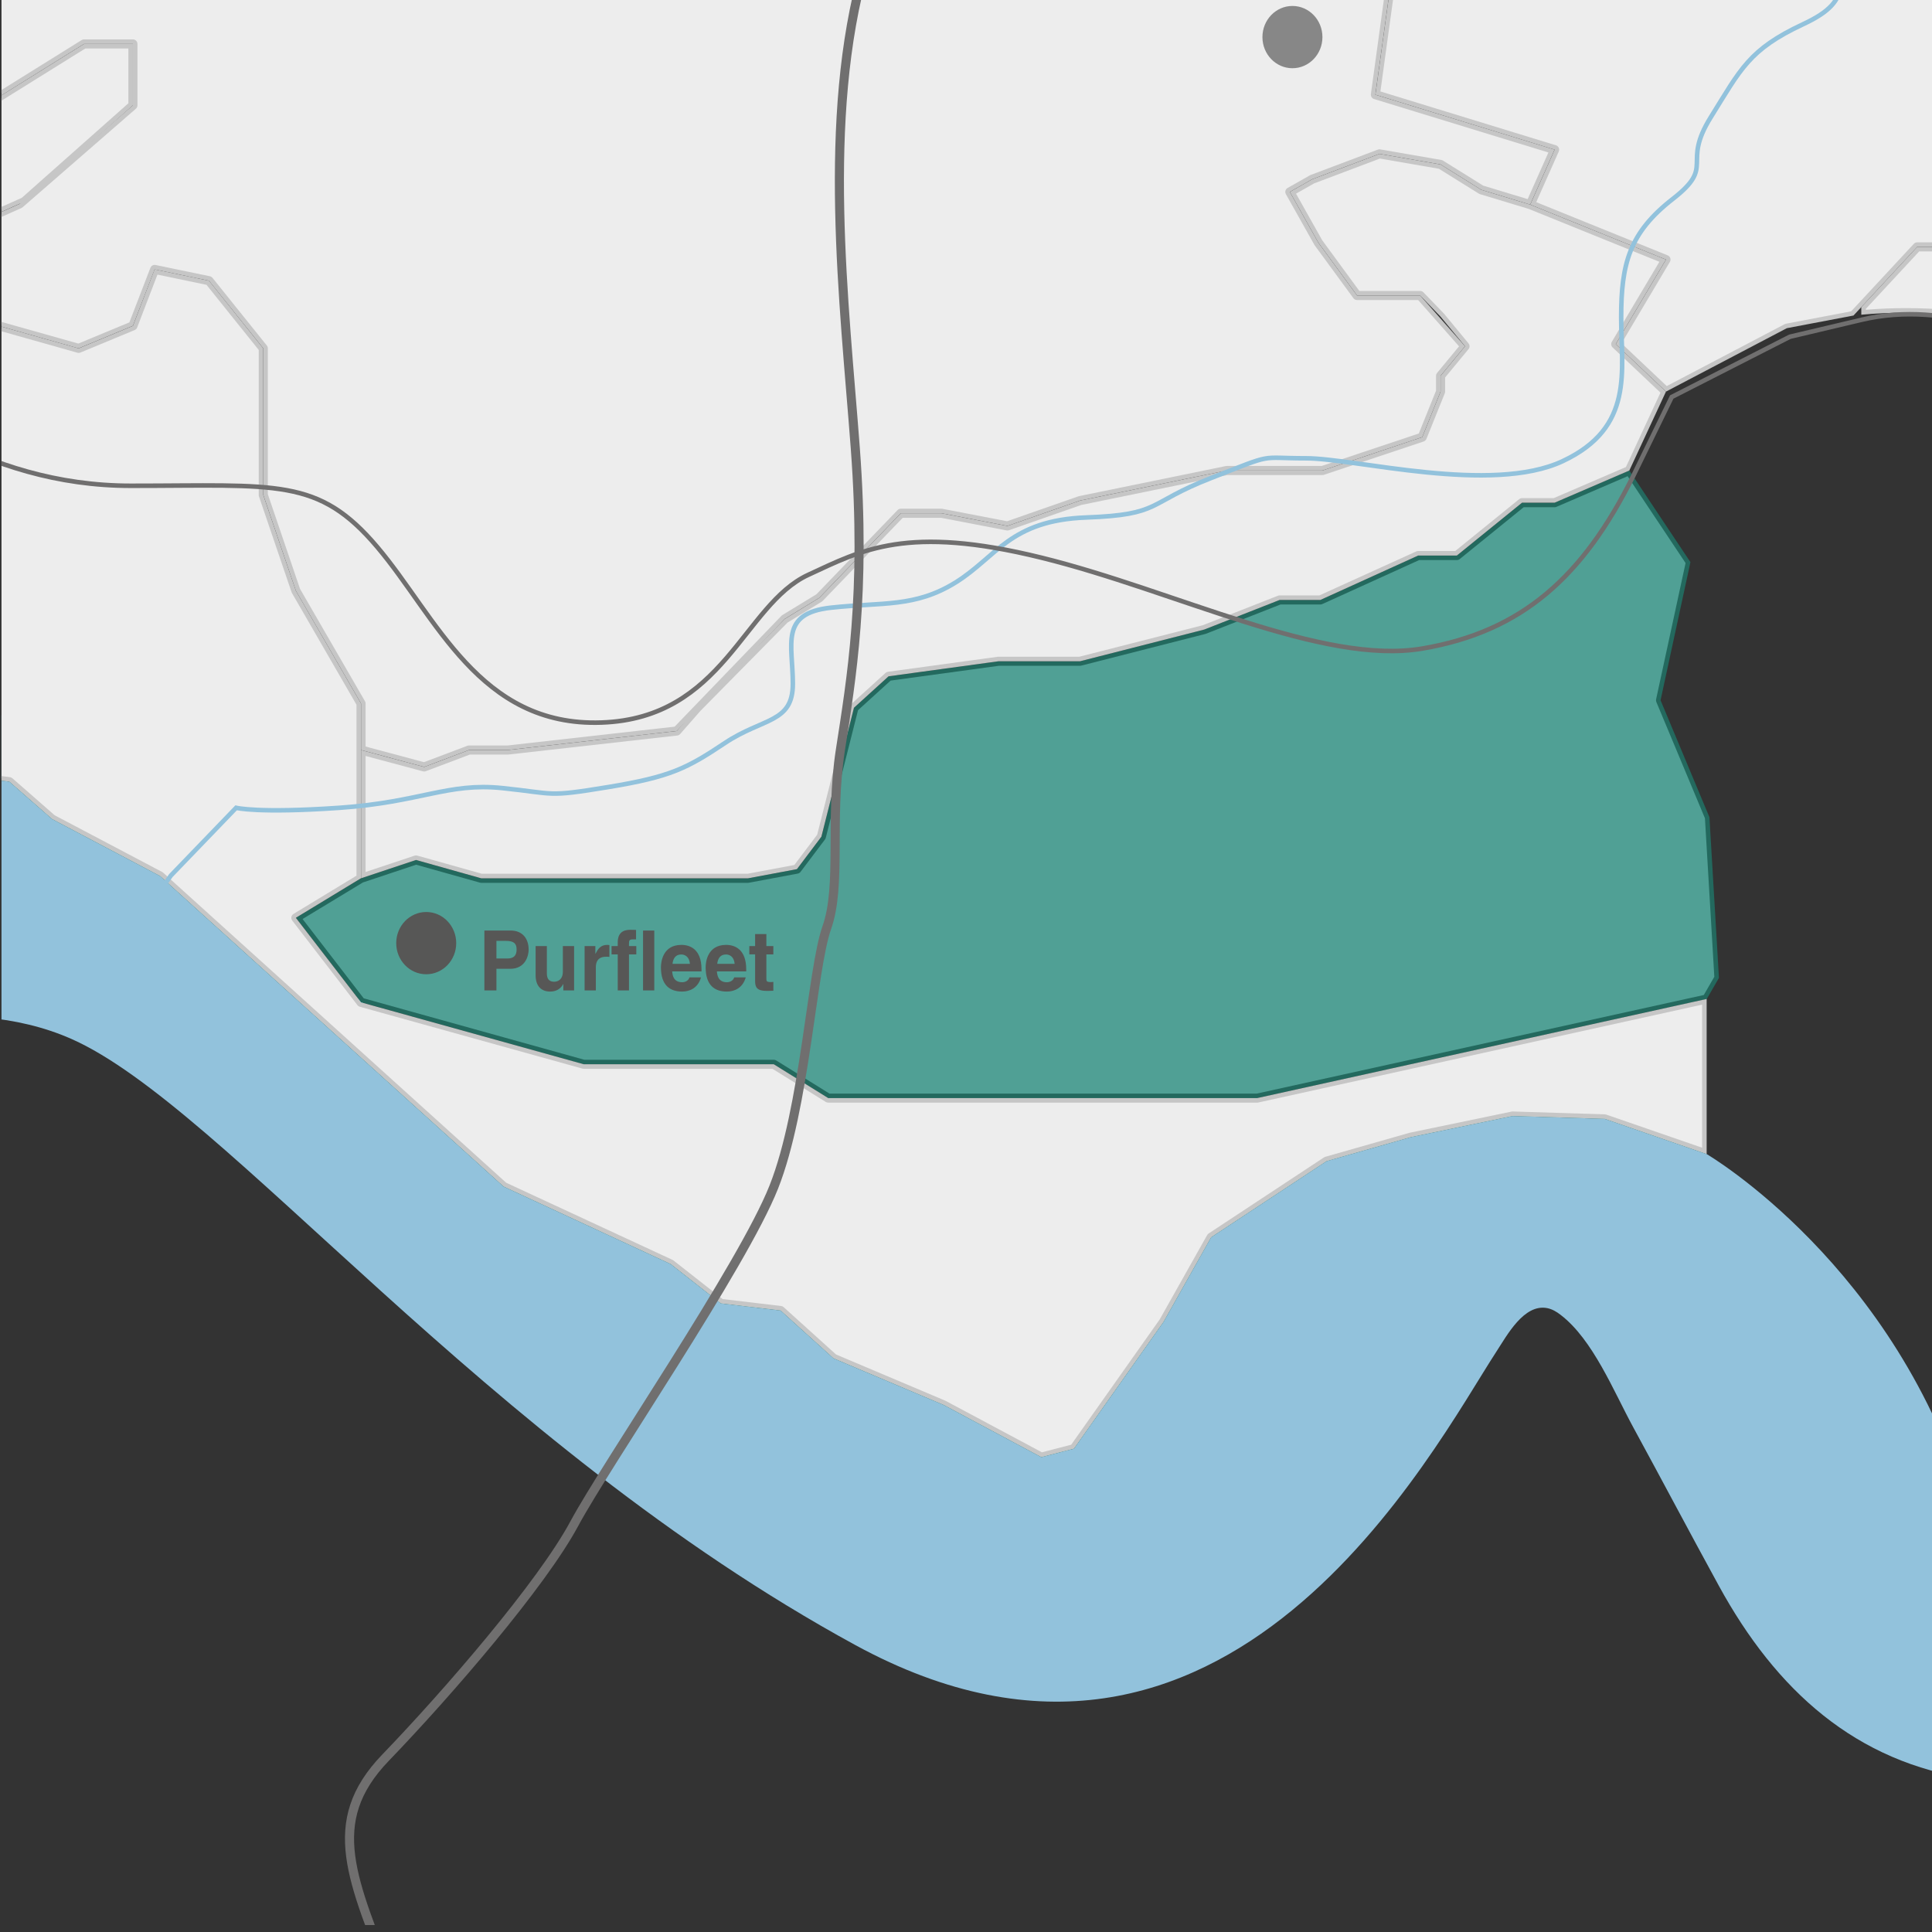<?xml version="1.0" encoding="utf-8"?>
<!-- Generator: Adobe Illustrator 21.1.0, SVG Export Plug-In . SVG Version: 6.00 Build 0)  -->
<svg version="1.1" xmlns="http://www.w3.org/2000/svg" xmlns:xlink="http://www.w3.org/1999/xlink" x="0px" y="0px"
	 viewBox="0 0 425.197 425.197" enable-background="new 0 0 425.197 425.197" xml:space="preserve">
<rect x="0" y="0" width="425.197" height="425.197" fill="#333333" stroke="none"/>
<g id="Map_Image" display="none">
</g>
<g id="Outline" display="none">
</g>
<g id="River_Thames">
</g>
<g id="Section_6">
</g>
<g id="Section_11">
</g>
<g id="Section_4">
</g>
<g id="Section_9">
</g>
<g id="Section_7">
</g>
<g id="Section_8_1_">
</g>
<g id="Section_10">
</g>
<g id="Old_Map" display="none">
</g>
<g id="Colour_Key">
</g>
<g id="Section_5">
</g>
<g id="Section_3">
</g>
<g id="Section_2">
</g>
<g id="Section_1">
</g>
<g id="Section_8">
</g>
<g id="Outline_1_" display="none">
</g>
<g id="Rivers">
</g>
<g id="Roads">
</g>
<g id="Text">
	<g>
		<defs>
			<polygon id="SVGID_17_" points="425.197,-37.045 0,-37.045 0,-461.041 425.197,-461.041 425.197,-303.756 			"/>
		</defs>
		<clipPath id="SVGID_2_">
			<use xlink:href="#SVGID_17_"  overflow="visible"/>
		</clipPath>
		<g clip-path="url(#SVGID_2_)">
			<path fill="none" stroke="#706F6F" stroke-width="2" stroke-linecap="round" stroke-miterlimit="10" d="M195.168,43.325
				c4.53-4.54,13.492-13.667,15.097-16.394c2.166-3.678,4.725-5.313,6.891-13.692s5.119-18.596,2.953-29.222
				c-2.166-10.626,1.772-31.879-3.938-46.796s-10.041-23.296-0.984-32.696s22.642-25.135,27.367-33.922s24.414-37.396,28.942-48.84
				c4.528-11.444,5.513-31.47,7.679-37.601c2.166-6.131,0.394-15.531,1.969-25.748c1.575-10.218,3.741-22.683,2.166-43.731
				s-4.922-47.818,1.378-69.888c6.3-22.07,14.57-39.644,18.31-63.349c3.741-23.705,5.71-38.009,12.601-57.014
				c6.891-19.005,10.632-57.014,9.647-63.553s-4.135-17.983-8.072-27.383s-9.254-24.318-12.404-27.792
				c-3.15-3.474-3.938-5.722-8.86-10.422c-4.922-4.7-11.419-7.357-15.554-18.596c-4.135-11.239-6.3-24.113-6.103-33.922
				c0.197-9.809-1.575-20.026-4.528-24.727s-18.901-29.018-19.295-29.631c-0.394-0.613-16.538-24.113-16.538-24.113
				s-19.295-12.465-24.414-15.939c-5.119-3.474-14.767-9.809-19.492-14.509s-25.005-20.844-36.424-33.922
				s-47.45-56.401-58.475-62.94c-11.026-6.539-37.212-17.779-45.875-23.296c-8.663-5.518-21.854-25.748-35.637-32.492
				c-13.782-6.744-30.714-14.1-35.046-17.37s-15.357-13.078-21.067-16.552c-5.71-3.474-22.642-11.035-31.305-13.896
				s-18.31-4.7-26.383-9.4c-2.243-1.306-5.109-3.29-8.234-5.545c-8.125-5.861-18.007-13.551-23.267-15.912
				c-7.285-3.27-6.103-5.926-12.798-6.539c-6.694-0.613-16.538,0.613-26.973,2.657s-17.72-1.635-43.906,8.583
				c-6.396,2.496-11.089,4.516-14.744,6.302"/>
		</g>
	</g>
	<g>
		<defs>
			<polygon id="SVGID_19_" points="425.197,423.669 0.328,423.669 0.328,0 425.197,0 425.197,157.164 			"/>
		</defs>
		<clipPath id="SVGID_4_">
			<use xlink:href="#SVGID_19_"  overflow="visible"/>
		</clipPath>
		<g clip-path="url(#SVGID_4_)">
			<path fill="#92C2DC" d="M-591.117,155.105c5.544,0.106,11.471,0.621,17.897,1.699c41.241,6.923,56.195-0.744,87.251-20.583
				c13.018-8.3,20.8-22.779,28.366-36.03c6.563-11.576,15.277-30.298,30.662-29.516c12.444,0.633,22.772,8.635,35.861,8.449
				c12.3-0.186,24.637-4.094,34.75-11.352c9.898-7.109,14.201-21.03,24.673-26.576c12.229-6.514,21.947-1.452,31.271,6.737
				c10.364,9.119,21.553,17.419,33.853,23.486c14.165,6.998,29.657,10.794,45.365,9.789c9.898-0.633,19.222-1.824,28.725,2.084
				c20.118,8.226,27.434,32.01,30.518,52.296c7.674,51.03,44.002,99.566,98.368,93.983c25.031-2.568,55.047-11.613,79.254-0.931
				c33.674,14.888,90.658,88.735,172.53,133.4c81.908,44.665,127.308-43.437,141.079-64.541c2.403-3.685,6.096-10.608,11.225-9.603
				c1.076,0.223,2.044,0.781,2.941,1.489c7.101,5.434,11.655,16.787,15.923,24.64c6.348,11.65,12.516,23.338,18.899,34.988
				c12.587,23.003,30.124,38.896,55.872,42.544c35.646,5.062,71.508,7.444,107.118,13.511c34.14,5.806,67.312,13.362,102.169,13.102
				c56.123-0.447,117.733-15.782,162.273-53.04c31.128-26.055,71.042-155.696,101.524-196.341
				c6.814-9.082,15.42-16.563,24.386-23.226c29.514-21.774,64.515-35.956,98.834-47.122c2.099-0.684,4.196-1.341,6.29-1.969
				l-0.039-54.11c-6.979-0.575-12.508-1.174-16.293-1.688c-32.06-4.318-118.558-19.839-174.143,40.72
				c-55.585,60.559-26.286,177.023-59.745,227.867c-33.495,50.844-91.447,49.057-132.114,49.057
				c-40.631,0-130.285,17.978-149.399,19.839c-19.15,1.861-56.195,7.444-71.795-46.08c-15.6-53.524-57.629-78.09-57.629-78.09
				l-22.413-7.742l-20.298-0.633l-22.413,4.653l-18.54,5.285l-25.39,16.749l-10.471,18.611l-19.724,27.916l-7.172,1.861
				l-21.517-11.501l-24.207-10.236l-11.655-10.533l-13.161-1.563l-11.045-8.672l-36.758-17.047l-75.596-68.338l-23.776-12.544
				l-9.396-8.226l-25.354-3.275l-10.687,3.35l-16.138,1.228l-10.149,6.514l-36.973,4.913l-5.666-4.131l-13.699-20.546l-0.897-17.196
				l-2.69-6.141l0.323-13.325l-21.84-45.596l-4.77-3.424l0.897-4.653c0,0-20.62-5.062-42.424-23.263l-20.046-2.494l0.036-0.595
				c-15.851-0.707-28.94,1.303-51.425-14.181c-31.092-21.402-40.631-28.846-71.293-26.353c-16.281,1.303-23.346,15.782-35.18,25.05
				c-23.597,18.387-50.421-4.355-75.739,4.616c-16.102,5.732-27.972,20.323-33.566,36.7c-7.172,21.104-32.849,73.214-73.946,65.732
				c-16.028-2.903-29.312-4.663-41.962-5.365"/>
			<path fill="#43BBC4" d="M375.603,253.989l-22.413-7.742l-20.298-0.633l-22.413,4.653l-18.54,5.285l-25.39,16.749l-10.471,18.611
				l-19.724,27.916l-7.172,1.861l-21.517-11.501l-24.207-10.236l-11.655-10.533l-13.161-1.563l-11.045-8.672l-36.758-17.047
				l-75.596-68.338l-23.776-12.544l-9.396-8.226l-25.354-3.275l-10.687,3.35l-16.138,1.228l-10.149,6.514l-36.973,4.913
				l-5.666-4.131l-13.699-20.546l-0.897-17.196l-2.69-6.141l0.323-13.325l-21.84-45.596l-4.77-3.424l0.897-4.653
				c0,0-20.62-5.062-42.424-23.263l98.691,39.715l168.19,133.661l1.112,0.893l29.837,23.71l122.682,61.117l41.492-55.199
				l92.63-15.521L375.603,253.989z"/>
			<g>
				<path fill="#EDEDED" d="M485.469,80.506c-9.913,0-19.561-1.799-28.673-5.347c-11.699-4.545-24.236-6.849-37.264-6.849
					c-3.123,0-6.281,0.136-9.396,0.404v-0.934l12.019-12.946h8.747c0.16,0,0.312-0.077,0.405-0.207l10.759-14.889l15.039-14.682
					h11.396l24.762,5.571c0.036,0.008,0.072,0.012,0.109,0.012c0.055,0,0.108-0.009,0.161-0.026l16.425-5.583
					c0.106-0.037,0.198-0.108,0.26-0.203l10.704-16.665l13.365-9.249c0.088-0.061,0.153-0.146,0.188-0.247l7.952-22.927h12.196
					c0.08,0,0.159-0.02,0.23-0.057l8.965-4.653c0.243-0.126,0.339-0.424,0.216-0.668l-10.704-21.295v-22.754l5.789-3.536
					l16.628,9.083l6.207,14.728c0.062,0.146,0.19,0.255,0.345,0.292c0.039,0.009,0.077,0.014,0.116,0.014
					c0.117,0,0.232-0.041,0.323-0.119l23.992-20.36c0.042-0.035,0.078-0.078,0.106-0.125l5.448-9.172h16.637l19.621,9.367
					c0.069,0.033,0.143,0.049,0.216,0.049c0.139,0,0.274-0.058,0.371-0.165l14.345-15.93l10.695-8.315
					c0.046-0.036,0.086-0.081,0.117-0.131l8.068-13.027c0.076-0.122,0.096-0.271,0.054-0.408l-4.439-14.745l7.112-23.988
					l27.592-45.267l15.819,1.824c0.02,0.002,0.038,0.003,0.058,0.003c0.032,0,0.064-0.003,0.096-0.009l28.689-5.583
					c0.113-0.022,0.216-0.083,0.29-0.173l5.28-6.395l41.559-11.931l5.209,12.614c0.079,0.191,0.264,0.31,0.462,0.31
					c0.048,0,0.097-0.007,0.145-0.021l21.517-6.514l15.38-6.216c-19.284,13.008-58.796,68.611-82.77,102.35
					c-4.801,6.756-8.947,12.59-12.053,16.84c-12.223,16.696-25.08,39.075-35.411,57.057c-5.509,9.589-10.267,17.871-13.626,22.989
					C693.996-4.076,685.42-0.543,685.334-0.509C634.556,13.473,551.828,48.334,537.854,61.64
					C528.69,70.343,509.471,80.506,485.469,80.506z"/>
				<g>
					<path fill="#C6C6C6" d="M804.174-217.101l5.038,12.201c0.158,0.382,0.529,0.618,0.924,0.618c0.096,0,0.194-0.014,0.29-0.043
						l21.517-6.514c0.029-0.009,0.057-0.019,0.085-0.03l11.741-4.747c-20.244,16.374-57.003,68.104-79.767,100.14
						c-4.8,6.756-8.946,12.59-12.05,16.836c-12.238,16.719-25.103,39.11-35.44,57.103c-5.505,9.583-10.26,17.858-13.612,22.965
						c-8.885,13.556-17.063,17.299-17.708,17.579c-23.596,6.503-56.09,18.108-86.939,31.049
						c-31.288,13.125-53.996,24.797-60.742,31.221c-9.098,8.64-28.186,18.729-52.042,18.729c-9.851,0-19.437-1.788-28.493-5.313
						c-11.757-4.567-24.356-6.883-37.447-6.883c-2.954,0-5.941,0.121-8.893,0.36v-0.192l11.737-12.644h8.529
						c0.321,0,0.622-0.154,0.811-0.414l10.708-14.819l14.888-14.544h11.137l24.708,5.559c0.072,0.016,0.146,0.024,0.22,0.024
						c0.109,0,0.218-0.018,0.322-0.053l16.425-5.583c0.214-0.073,0.397-0.216,0.519-0.406l10.651-16.581l13.284-9.192
						c0.175-0.121,0.306-0.294,0.376-0.495l7.836-22.591h11.84c0.16,0,0.318-0.039,0.461-0.112l8.965-4.652
						c0.486-0.252,0.679-0.848,0.433-1.337l-10.652-21.19v-22.353l5.304-3.24l16.22,8.861l6.14,14.566
						c0.124,0.293,0.38,0.511,0.69,0.584c0.077,0.019,0.155,0.027,0.232,0.027c0.235,0,0.464-0.083,0.647-0.237l23.991-20.36
						c0.084-0.072,0.156-0.157,0.213-0.252l5.304-8.928h16.239l19.519,9.319c0.138,0.066,0.285,0.098,0.431,0.098
						c0.277,0,0.549-0.115,0.743-0.331l14.285-15.865l10.689-8.32c0.094-0.073,0.173-0.162,0.236-0.263l8.069-13.027
						c0.151-0.244,0.19-0.54,0.107-0.814l-4.397-14.603l7.05-23.782l27.392-44.938l15.502,1.788
						c0.038,0.004,0.076,0.006,0.115,0.006c0.064,0,0.128-0.006,0.191-0.019l28.689-5.583c0.227-0.044,0.432-0.166,0.58-0.345
						l5.182-6.275L804.174-217.101 M850.804-219.538l-19.15,7.742l-21.517,6.514l-5.379-13.027l-42.137,12.097l-5.379,6.514
						l-28.689,5.583l-16.138-1.861l-27.793,45.596l-7.172,24.194l4.483,14.889l-8.069,13.027l-10.758,8.375L648.76-73.966
						l-19.724-9.417h-17.034l-5.594,9.417l-23.991,20.36l-6.276-14.888L559.106-77.8l-6.276,3.834v23.151l10.758,21.402
						l-8.965,4.652h-12.552l-8.069,23.263l-13.448,9.306l-10.759,16.749l-16.425,5.583l-24.816-5.583h-11.655L441.66,39.447
						l-10.758,14.888h-8.965l-12.3,13.251v1.675c2.989-0.272,6.307-0.45,9.893-0.45c10.612,0,23.549,1.557,37.085,6.815
						c9.755,3.798,19.534,5.381,28.855,5.381c22.647,0,42.568-9.353,52.73-19.004c14.345-13.66,97.723-48.388,147.319-62.048
						c0,0,8.678-3.424,18.218-17.978c9.575-14.591,30.195-54.306,49.023-80.025c18.827-25.757,75.022-108.574,96.826-120.373
						c0.61-0.335,1.219-0.67,1.829-0.931L850.804-219.538L850.804-219.538z"/>
				</g>
			</g>
			<g>
				<path fill="#50A095" d="M182.405,241.181l-11.833-7.369c-0.079-0.049-0.171-0.075-0.264-0.075h-41.77l-48.785-13.585
					l-13.901-18.035l13.818-8.366l11.905-3.967l14.196,3.991c0.044,0.013,0.089,0.019,0.135,0.019h58.723l10.851-2.024
					c0.123-0.022,0.232-0.091,0.307-0.19l5.379-7.134c0.04-0.053,0.069-0.113,0.085-0.179l7.135-28.235l7.395-6.718l24.053-3.291
					l17.863,0.005c0.042,0,0.083-0.005,0.124-0.016l27.344-6.979l16.557-6.498h8.871c0.071,0,0.142-0.016,0.207-0.045l21.418-9.726
					h8.409c0.114,0,0.226-0.039,0.314-0.111l14.207-11.52h6.995c0.068,0,0.136-0.014,0.198-0.041l16.054-6.915l13.1,19.639
					l-6.53,30.19c-0.022,0.1-0.013,0.204,0.027,0.298l10.726,25.667l2.078,35.125l-2.505,4.333l-98.649,21.753H182.405z"/>
				<path fill="#23695E" d="M358.211,104.8l12.751,19.116l-6.485,29.983c-0.043,0.2-0.024,0.408,0.055,0.597l10.693,25.587
					l2.064,34.891l-2.319,4.011l-98.382,21.695h-94.04l-11.711-7.293c-0.159-0.099-0.342-0.151-0.529-0.151h-41.702l-48.558-13.521
					l-13.458-17.461l13.292-8.047l11.706-3.9l14.049,3.949c0.088,0.024,0.179,0.037,0.271,0.037h58.723
					c0.062,0,0.123-0.006,0.184-0.017l10.758-2.016c0.245-0.046,0.464-0.182,0.614-0.381l5.379-7.134
					c0.08-0.106,0.138-0.228,0.171-0.357l7.098-28.089l7.168-6.513l23.832-3.26h17.863c0.083,0,0.167-0.01,0.247-0.031l27.344-6.979
					c0.04-0.01,0.08-0.023,0.118-0.038l16.41-6.444h8.776c0.143,0,0.284-0.03,0.413-0.089l21.32-9.681h8.301
					c0.229,0,0.452-0.079,0.63-0.223l14.069-11.409h6.818c0.136,0,0.271-0.028,0.396-0.082L358.211,104.8 M358.581,103.552
					l-16.437,7.08h-7.172l-14.345,11.632h-8.517l-21.517,9.771h-8.965l-16.586,6.514l-27.344,6.979h-17.931l-24.206,3.311
					l-7.621,6.925l-7.172,28.381l-5.379,7.134l-10.758,2.016h-58.723l-14.345-4.032l-12.103,4.032l-14.345,8.685l14.345,18.611
					l49.011,13.647h41.838l11.954,7.444h94.435l98.918-21.813l2.69-4.652l-2.092-35.36l-10.758-25.745l6.575-30.397L358.581,103.552
					L358.581,103.552z"/>
			</g>
			<g>
				<path fill="#EDEDED" d="M79.959,164.684v-9.852c0-0.088-0.023-0.174-0.067-0.25l-14.345-24.814l-7.105-20.925V76.668
					c0-0.114-0.039-0.225-0.11-0.313L46.378,61.466c-0.073-0.09-0.175-0.152-0.289-0.176l-11.954-2.481
					c-0.034-0.008-0.068-0.011-0.102-0.011c-0.204,0-0.391,0.124-0.466,0.32l-4.705,12.206l-11.595,4.814l-21.712-6.121
					l-14.442-14.283L4.511,45.328c0.045-0.021,0.087-0.047,0.125-0.08l24.945-21.7c0.109-0.095,0.172-0.232,0.172-0.377V9.669
					c0-0.276-0.224-0.5-0.5-0.5H18.494c-0.093,0-0.185,0.026-0.264,0.075L-5.556,24.058h-17.788c-0.112,0-0.222,0.038-0.31,0.107
					l-14.77,11.681l-7.364-20.604l11.554-7.4l7.823-6.111l7.02-7.576l8.702-7.543l11.174-4.537l6.075-3.263
					c0.081-0.044,0.149-0.109,0.195-0.188l3.887-6.673c0.055-0.095,0.078-0.205,0.064-0.314l-1.72-13.723l11.84-2.188
					c0.217-0.04,0.383-0.218,0.406-0.438l0.896-8.375l4.018-13.871c0.016-0.054,0.022-0.11,0.019-0.166l-1.341-24.128l0.883-4.122
					c0.02-0.091,0.013-0.187-0.019-0.274L17.65-117.9v-10.613c0-0.054-0.009-0.106-0.025-0.157l-4.391-13.215l17.284-18.858
					l8.489-7.881l9.572-13.255l2.798,2.972c0.097,0.104,0.23,0.157,0.364,0.157c0.09,0,0.18-0.024,0.261-0.073l10.11-6.19
					l7.055,4.782c0.078,0.052,0.168,0.082,0.261,0.086l5.464,0.215l2.649,28.798c0.014,0.147,0.092,0.282,0.215,0.366
					c0.084,0.058,0.183,0.088,0.283,0.088c0.045,0,0.091-0.006,0.136-0.019l25.839-7.302l6.226,12.549
					c0.06,0.121,0.167,0.213,0.296,0.254c0.05,0.016,0.101,0.023,0.152,0.023c0.082,0,0.163-0.021,0.237-0.06l12.551-6.747
					c0.229-0.123,0.326-0.401,0.222-0.641l-8.398-19.25l21.414-10.1c0.075-0.035,0.14-0.089,0.189-0.155l3.896-5.295
					c0.062-0.084,0.096-0.186,0.097-0.29l0.537-45.331l55.138,49.534c0.094,0.084,0.213,0.128,0.334,0.128
					c0.079,0,0.158-0.019,0.23-0.057l10.676-5.54l24.906-2.77l26.417,8.343c0.048,0.016,0.099,0.023,0.15,0.023h45.828l6.851,10.666
					l-14.171,22.062c-0.099,0.154-0.105,0.35-0.018,0.51c0.088,0.161,0.256,0.261,0.439,0.261h14.068l11.455,18.29l3.944,24.095
					l-0.007,12.016c0,0.202,0.122,0.385,0.309,0.462l15.605,6.448l14.156,24.794l-7.052,24.697l-22.67,10.117l-19.145,3.711
					c-0.21,0.041-0.371,0.211-0.4,0.423l-6.276,45.596c-0.034,0.243,0.114,0.475,0.349,0.547l38.908,11.931l-4.97,11.178
					l-10.273-3.109l-8.909-5.549c-0.055-0.034-0.115-0.057-0.179-0.068l-13.448-2.326c-0.028-0.005-0.057-0.007-0.085-0.007
					c-0.06,0-0.12,0.011-0.177,0.032l-14.793,5.583l-5,2.824c-0.24,0.136-0.324,0.44-0.189,0.681l6.276,11.166l8.55,11.682
					c0.094,0.129,0.244,0.205,0.403,0.205h13.67l9.431,10.677l-5.108,6.185c-0.074,0.09-0.114,0.202-0.114,0.318v3.369l-3.912,9.722
					l-21.669,7.245h-20.987c-0.034,0-0.067,0.003-0.101,0.01l-32.275,6.614l-15.925,5.557l-14.361-2.766l-9.061-0.009
					c-0.136,0-0.266,0.056-0.36,0.153l-17.886,18.563l-7.566,4.619c-0.036,0.022-0.07,0.049-0.099,0.08l-23.633,24.529
					l-37.027,4.167l-8.461-0.003c-0.061,0-0.12,0.011-0.177,0.032l-9.711,3.665L79.959,164.684z"/>
				<g>
					<path fill="#C6C6C6" d="M141.92-231.932l54.317,48.796c0.188,0.169,0.427,0.256,0.669,0.256c0.157,0,0.315-0.037,0.46-0.112
						l10.593-5.498l24.708-2.748l26.317,8.312c0.097,0.031,0.199,0.046,0.301,0.046h45.555l6.53,10.166l-13.997,21.792
						c-0.198,0.308-0.212,0.699-0.036,1.02c0.175,0.321,0.512,0.521,0.878,0.521h13.791l11.254,17.971l3.914,23.915v12.016
						c0,0.405,0.244,0.77,0.618,0.924l15.447,6.383l13.966,24.461l-6.929,24.271l-22.406,9.999l-19.088,3.7
						c-0.42,0.082-0.742,0.421-0.8,0.846L301.706,20.7c-0.067,0.486,0.229,0.949,0.698,1.092l38.368,11.766l-4.562,10.259
						l-9.787-2.963l-8.853-5.513c-0.109-0.068-0.231-0.115-0.358-0.137l-13.448-2.326c-0.057-0.01-0.113-0.015-0.17-0.015
						c-0.12,0-0.24,0.021-0.353,0.064l-14.793,5.583c-0.048,0.018-0.095,0.04-0.14,0.065l-4.931,2.792
						c-0.48,0.271-0.649,0.88-0.379,1.36l6.276,11.167c0.02,0.035,0.041,0.069,0.065,0.101l8.517,11.631
						c0.188,0.257,0.488,0.409,0.807,0.409h13.445l8.998,10.188l-4.835,5.855c-0.148,0.179-0.229,0.404-0.229,0.637v3.272
						l-3.79,9.418l-21.373,7.145h-20.906c-0.067,0-0.135,0.007-0.201,0.021l-32.275,6.615c-0.044,0.009-0.087,0.021-0.129,0.035
						l-15.734,5.495l-14.229-2.741c-0.062-0.012-0.126-0.018-0.189-0.018h-8.965c-0.272,0-0.532,0.11-0.72,0.306l-17.842,18.518
						l-7.511,4.585c-0.073,0.044-0.14,0.098-0.199,0.16l-23.508,24.399l-36.792,4.141h-8.461c-0.121,0-0.24,0.022-0.353,0.064
						l-9.561,3.608l-12.844-3.44v-9.468c0-0.176-0.046-0.348-0.134-0.5l-14.295-24.729l-7.087-20.842V76.668
						c0-0.228-0.078-0.449-0.22-0.626L46.768,61.153c-0.145-0.181-0.349-0.306-0.577-0.353l-11.954-2.481
						c-0.068-0.014-0.136-0.021-0.204-0.021c-0.406,0-0.782,0.249-0.933,0.641l-4.627,12.007l-11.238,4.666l-21.42-6.04
						l-13.83-13.677l22.728-10.11c0.091-0.04,0.175-0.094,0.25-0.159l24.945-21.7c0.218-0.19,0.344-0.465,0.344-0.754V9.67
						c0-0.552-0.448-1-1-1H18.494c-0.187,0-0.37,0.052-0.529,0.151L-5.699,23.558h-17.645c-0.225,0-0.444,0.076-0.62,0.216
						l-14.223,11.248l-6.996-19.573l11.219-7.187c0.026-0.017,0.052-0.035,0.076-0.054l7.784-6.084
						c0.042-0.033,0.082-0.07,0.118-0.109l6.924-7.481l8.637-7.491l11.097-4.505c0.033-0.014,0.066-0.029,0.097-0.046l6.027-3.241
						c0.162-0.087,0.298-0.218,0.39-0.377l3.886-6.672c0.11-0.189,0.155-0.41,0.128-0.628L9.541-41.681l11.376-2.102
						c0.435-0.081,0.766-0.437,0.813-0.877l0.887-8.287l4.01-13.874c0.031-0.108,0.044-0.221,0.038-0.333l-1.337-24.06l0.868-4.056
						c0.039-0.183,0.026-0.374-0.037-0.549l-8.009-22.168v-10.526c0-0.107-0.017-0.213-0.051-0.315l-4.297-12.935l17.058-18.613
						l8.488-7.882c0.048-0.045,0.092-0.094,0.131-0.148l9.153-12.688l2.382,2.53c0.195,0.207,0.46,0.314,0.728,0.314
						c0.179,0,0.36-0.048,0.522-0.147l9.835-6.022l6.788,4.601c0.155,0.105,0.335,0.164,0.522,0.171l5.026,0.199l2.609,28.361
						c0.027,0.296,0.185,0.564,0.43,0.732c0.168,0.116,0.366,0.176,0.566,0.176c0.091,0,0.182-0.012,0.272-0.038l25.44-7.188
						l6.041,12.175c0.12,0.243,0.334,0.426,0.592,0.508c0.099,0.032,0.201,0.047,0.304,0.047c0.164,0,0.327-0.04,0.473-0.119
						l12.552-6.746c0.459-0.247,0.651-0.804,0.443-1.281l-8.204-18.806l20.974-9.893c0.15-0.071,0.28-0.178,0.379-0.312l3.897-5.293
						c0.124-0.168,0.192-0.372,0.195-0.581L141.92-231.932 M140.946-234.151l-0.55,46.435l-3.897,5.293l-21.852,10.307l8.592,19.696
						l-12.552,6.746l-6.41-12.919l-26.239,7.414l-2.69-29.234l-5.902-0.233l-7.322-4.963l-10.385,6.359l-3.213-3.412l-9.862,13.671
						l-8.517,7.91l-17.482,19.076l4.483,13.493v10.701l8.069,22.333l-0.897,4.188l1.345,24.193l-4.034,13.958l-0.897,8.375
						L8.432-42.493l1.778,14.191L6.323-21.63l-6.027,3.241l-11.25,4.567l-8.804,7.636l-6.961,7.522l-7.784,6.084l-11.889,7.616
						l7.733,21.635l15.316-12.113h17.931L18.494,9.67h10.758v13.5l-24.945,21.7l-24.066,10.705l15.054,14.889l22.003,6.204
						l11.954-4.963l4.782-12.407l11.954,2.481l11.954,14.889v32.258l7.172,21.092l14.345,24.814v10.236l13.896,3.722l9.862-3.722
						h8.517l37.206-4.188l23.758-24.659l7.621-4.653l17.931-18.61h8.965l14.494,2.792l15.988-5.583l32.275-6.615h21.069
						l21.965-7.343l4.034-10.026v-3.466l5.379-6.514l-9.862-11.167h-13.896l-8.517-11.631l-6.276-11.167l4.931-2.792l14.793-5.583
						l13.448,2.326l8.965,5.583l10.758,3.257l5.379-12.097l-39.448-12.097l6.276-45.596l19.201-3.722l22.936-10.236l7.172-25.125
						l-14.345-25.124l-15.764-6.514v-12.097l-3.96-24.193l-11.655-18.611h-14.345l14.345-22.333l-7.172-11.166h-46.101
						l-26.518-8.375l-25.103,2.792l-10.758,5.583L140.946-234.151L140.946-234.151z"/>
				</g>
			</g>
			<g>
				<path fill="#EDEDED" d="M105.975,192.794l-14.278-4.014c-0.044-0.013-0.09-0.019-0.135-0.019c-0.053,0-0.107,0.009-0.158,0.025
					L79.959,192.6v-26.881l13.267,3.554c0.042,0.011,0.086,0.017,0.129,0.017c0.06,0,0.12-0.011,0.177-0.032l9.776-3.689h8.426
					l37.262-4.19c0.124-0.014,0.238-0.074,0.32-0.168l4.483-5.118l19.212-19.476l7.568-4.62c0.036-0.022,0.07-0.049,0.099-0.08
					l17.783-18.457h8.753l14.399,2.782c0.031,0.006,0.063,0.009,0.095,0.009c0.056,0,0.112-0.01,0.165-0.028l15.988-5.583
					l32.161-6.586h21.018c0.054,0,0.107-0.009,0.159-0.025l21.965-7.344c0.139-0.047,0.25-0.152,0.305-0.288l4.035-10.026
					c0.024-0.06,0.036-0.123,0.036-0.187v-3.286l5.265-6.375c0.152-0.185,0.152-0.452,0-0.637l-5.379-6.514l-4.509-4.681
					c-0.094-0.098-0.224-0.153-0.36-0.153h-13.643l-8.367-11.427l-5.999-10.682l4.497-2.546l14.595-5.503l13.218,2.287l8.882,5.531
					c0.038,0.022,0.078,0.041,0.12,0.054l10.759,3.257l29.301,11.863l-10.759,18.109c-0.12,0.201-0.084,0.459,0.086,0.619
					l10.795,10.198l-7.836,16.87l-16.167,6.964h-7.069c-0.114,0-0.226,0.039-0.315,0.111l-14.206,11.52h-8.34
					c-0.071,0-0.142,0.016-0.207,0.045l-21.418,9.726h-8.857c-0.062,0-0.125,0.012-0.183,0.034l-16.586,6.514l-27.225,6.945h-17.868
					l-24.274,3.316c-0.1,0.014-0.193,0.057-0.269,0.125l-7.621,6.924c-0.073,0.066-0.124,0.152-0.148,0.248l-7.147,28.283
					l-5.202,6.898l-10.522,1.972H105.975z"/>
				<g>
					<path fill="#C6C6C6" d="M303.691,34.896l12.987,2.247l8.8,5.479c0.075,0.047,0.155,0.083,0.239,0.108l10.715,3.244
						l28.763,11.644l-10.463,17.609c-0.239,0.402-0.167,0.917,0.173,1.238l10.534,9.95l-7.605,16.37l-15.897,6.847h-6.966
						c-0.229,0-0.452,0.079-0.63,0.223l-14.069,11.409h-8.163c-0.143,0-0.284,0.031-0.413,0.089l-21.32,9.681h-8.749
						c-0.125,0-0.249,0.023-0.366,0.069l-16.528,6.491l-27.162,6.933h-17.805c-0.045,0-0.091,0.003-0.136,0.009l-24.206,3.311
						c-0.2,0.027-0.387,0.115-0.537,0.25l-7.621,6.925c-0.146,0.132-0.249,0.305-0.297,0.495l-7.123,28.185l-5.024,6.664
						l-10.286,1.928h-58.492l-14.212-3.995c-0.089-0.025-0.18-0.037-0.271-0.037c-0.107,0-0.214,0.017-0.316,0.051l-10.787,3.594
						v-25.536l12.638,3.385c0.085,0.023,0.172,0.034,0.259,0.034c0.12,0,0.24-0.021,0.353-0.064l9.691-3.658h8.335
						c0.037,0,0.075-0.002,0.112-0.006l37.206-4.188c0.248-0.028,0.476-0.147,0.64-0.335l4.463-5.095l19.169-19.433l7.516-4.589
						c0.073-0.044,0.14-0.098,0.199-0.16l17.636-18.304h8.445l14.4,2.773c0.063,0.012,0.126,0.018,0.189,0.018
						c0.112,0,0.223-0.019,0.33-0.056l15.925-5.561l32.111-6.581h10.209h10.758c0.108,0,0.215-0.018,0.317-0.052l21.965-7.343
						c0.278-0.093,0.501-0.303,0.611-0.575l4.034-10.026c0.048-0.119,0.072-0.246,0.072-0.374v-3.107l5.15-6.236
						c0.305-0.37,0.305-0.904,0-1.273l-5.379-6.514c-0.016-0.02-0.033-0.039-0.051-0.057l-4.483-4.653
						c-0.189-0.196-0.448-0.306-0.72-0.306h-13.389l-8.182-11.174l-5.758-10.245l3.996-2.262L303.691,34.896 M303.593,33.864
						L288.8,39.447l-4.931,2.792l6.276,11.167l8.517,11.631h13.896l4.483,4.653l5.379,6.514l-5.379,6.514v3.466l-4.034,10.026
						l-21.965,7.343h-10.758h-10.31l-32.275,6.615l-15.988,5.583l-14.494-2.792h-8.965l-17.931,18.61l-7.621,4.653l-19.276,19.541
						l-4.483,5.118l-37.206,4.188h-8.517l-9.862,3.722l-13.896-3.722v28.226l12.103-4.032l14.345,4.032h58.723l10.758-2.016
						l5.379-7.134l7.172-28.381l7.621-6.925l24.207-3.311h17.931l27.344-6.979l16.586-6.514h8.965l21.517-9.771h8.517l14.345-11.632
						h7.172l16.437-7.08l8.069-17.37l-11.057-10.445l11.057-18.61L336.765,45.03l-10.758-3.257l-8.965-5.583L303.593,33.864
						L303.593,33.864z"/>
				</g>
			</g>
			<g>
				<path fill="#EDEDED" d="M207.9,308.747l-24.17-10.223l-11.592-10.477c-0.077-0.069-0.173-0.113-0.276-0.125l-13.022-1.548
					l-10.935-8.585c-0.03-0.023-0.063-0.044-0.098-0.06l-36.689-17.017l-75.54-68.287c-0.031-0.027-0.065-0.052-0.102-0.071
					L11.75,179.838l-9.351-8.187c-0.075-0.065-0.167-0.107-0.266-0.12l-25.354-3.275c-0.021-0.003-0.042-0.004-0.064-0.004
					c-0.051,0-0.101,0.008-0.149,0.022l-10.632,3.334l-16.081,1.224c-0.083,0.006-0.162,0.032-0.232,0.077l-10.055,6.453
					l-36.664,4.873l-5.432-3.961l-13.574-20.357l-0.889-17.06c-0.003-0.06-0.018-0.119-0.042-0.174l-2.645-6.04l0.32-13.215
					c0.002-0.078-0.015-0.156-0.049-0.228l-21.84-45.596c-0.036-0.076-0.091-0.142-0.159-0.19l-4.509-3.238l0.836-4.338
					c0.05-0.262-0.113-0.517-0.372-0.58c-0.205-0.051-20.769-5.253-42.223-23.161c-0.074-0.062-0.164-0.101-0.259-0.112
					l-19.581-2.437l1.76-31.093l5.674-14.816l5.28-20.081l40.342,6.801l42.11,16.971l19.68,13.294l38.885,36.021
					c0.096,0.089,0.218,0.133,0.34,0.133c0.122,0,0.243-0.044,0.339-0.133l14.775-13.623l15.148-11.964h17.757
					c0.093,0,0.185-0.026,0.264-0.075l23.799-14.813h10.115v12.787L5.059,43.971l-25.032,11.135
					c-0.151,0.067-0.259,0.205-0.289,0.367c-0.03,0.162,0.023,0.329,0.14,0.445L-5.06,70.807c0.06,0.06,0.134,0.103,0.216,0.126
					l22.019,6.216c0.044,0.013,0.09,0.019,0.136,0.019c0.065,0,0.13-0.013,0.191-0.038l11.942-4.95
					c0.127-0.053,0.227-0.154,0.275-0.283l4.617-12.034l11.385,2.371l11.72,14.61v32.095c0,0.055,0.009,0.109,0.027,0.161
					l7.172,21.067l14.318,24.8v38.034l-14.104,8.562c-0.122,0.074-0.206,0.196-0.232,0.336c-0.026,0.14,0.009,0.284,0.096,0.397
					l14.345,18.61c0.066,0.086,0.158,0.148,0.263,0.178l49.021,13.621c0.043,0.013,0.088,0.019,0.134,0.019h41.672l11.856,7.369
					c0.08,0.049,0.171,0.075,0.264,0.075h94.423c0.036,0,0.072-0.004,0.108-0.012l98.298-21.678v32.808l-21.751-7.513
					c-0.048-0.017-0.098-0.025-0.147-0.027c0,0-20.308-0.632-20.312-0.632c-0.034,0-0.068,0.004-0.102,0.011l-22.414,4.652
					l-18.576,5.294c-0.049,0.014-0.096,0.035-0.138,0.063l-25.39,16.749c-0.066,0.044-0.122,0.103-0.16,0.172l-10.472,18.611
					l-19.591,27.722l-6.806,1.767L207.9,308.747z"/>
				<g>
					<path fill="#C6C6C6" d="M-194.434-21.872l39.838,6.716l42.01,16.929l19.573,13.224l38.889,36.015
						c0.192,0.177,0.436,0.266,0.68,0.266c0.243,0,0.486-0.088,0.678-0.265l14.747-13.597l15.011-11.858h17.583
						c0.187,0,0.37-0.052,0.528-0.151L18.78,10.67h9.473v12.062L4.785,43.546L-20.176,54.65c-0.302,0.134-0.518,0.409-0.577,0.734
						c-0.059,0.325,0.046,0.659,0.281,0.891l15.062,14.888c0.12,0.119,0.269,0.205,0.431,0.251l22.019,6.216
						c0.089,0.025,0.18,0.038,0.272,0.038c0.131,0,0.261-0.025,0.383-0.076l11.942-4.951c0.253-0.105,0.452-0.31,0.551-0.565
						l4.465-11.638l10.793,2.247L56.942,77.02v31.919c0,0.11,0.018,0.219,0.053,0.322l7.172,21.067
						c0.021,0.062,0.048,0.122,0.081,0.178l14.21,24.594v37.619l-13.864,8.417c-0.243,0.148-0.412,0.392-0.464,0.672
						c-0.052,0.28,0.017,0.568,0.191,0.793l13.771,17.866l0.574,0.745c0.132,0.171,0.317,0.296,0.525,0.354l0.537,0.148
						l48.485,13.474c0.087,0.024,0.177,0.037,0.268,0.037h41.529l11.735,7.293c0.158,0.099,0.341,0.151,0.528,0.151h94.423
						c0.072,0,0.145-0.008,0.215-0.023l97.691-21.543v31.484l-21.087-7.284c-0.095-0.033-0.195-0.051-0.295-0.054l-20.298-0.633
						c-0.01,0-0.021,0-0.031,0c-0.068,0-0.136,0.007-0.203,0.021l-22.413,4.653c-0.024,0.005-0.048,0.011-0.071,0.018l-18.54,5.285
						c-0.098,0.028-0.191,0.07-0.277,0.127l-25.39,16.749c-0.133,0.087-0.243,0.206-0.321,0.344l-10.446,18.566l-19.483,27.575
						l-6.44,1.671l-21.172-11.317c-0.027-0.014-0.054-0.027-0.082-0.039l-24.051-10.17l-11.53-10.42
						c-0.154-0.139-0.347-0.227-0.553-0.251l-12.882-1.53l-10.825-8.499c-0.061-0.048-0.127-0.088-0.197-0.121l-36.62-16.983
						l-75.484-68.236c-0.062-0.056-0.13-0.104-0.204-0.143l-23.673-12.489l-9.307-8.148c-0.149-0.13-0.334-0.214-0.531-0.239
						l-25.354-3.275c-0.043-0.005-0.085-0.008-0.128-0.008c-0.101,0-0.202,0.015-0.299,0.046l-10.578,3.315l-16.023,1.22
						c-0.165,0.013-0.325,0.066-0.464,0.156l-9.961,6.393l-36.355,4.831l-5.198-3.791l-13.448-20.169l-0.882-16.922
						c-0.006-0.12-0.034-0.238-0.083-0.349l-2.601-5.938l0.317-13.103c0.004-0.158-0.03-0.314-0.098-0.457l-21.839-45.596
						c-0.073-0.151-0.182-0.282-0.319-0.38l-4.25-3.051l0.775-4.024c0.101-0.523-0.226-1.034-0.744-1.161
						c-0.204-0.05-20.643-5.213-42.022-23.06c-0.147-0.123-0.327-0.201-0.517-0.225l-19.117-2.378l1.729-30.55l5.646-14.743
						c0.013-0.034,0.024-0.068,0.033-0.103L-194.434-21.872 M-195.169-23.01l-5.379,20.472l-5.702,14.888l-1.757,31.042
						l-0.036,0.596l20.046,2.494c21.804,18.201,42.424,23.263,42.424,23.263l-0.897,4.653l4.77,3.424l21.839,45.596l-0.323,13.325
						l2.69,6.141l0.897,17.196l13.699,20.546l5.666,4.131l36.973-4.913l10.149-6.514l16.138-1.229l10.687-3.35l25.354,3.275
						l9.396,8.226l23.776,12.543l75.596,68.338l36.758,17.047l11.045,8.672l13.161,1.563l11.655,10.534l24.207,10.235l21.517,11.501
						l7.172-1.861l19.724-27.916l10.471-18.61l25.39-16.749l18.54-5.285l22.413-4.653l20.298,0.633l22.413,7.742v-34.132
						l-98.906,21.812h-94.423l-11.978-7.444h-41.815l-48.485-13.474l-0.538-0.149l-0.574-0.745l-13.771-17.866l14.345-8.71v-38.449
						l-14.345-24.827l-7.172-21.067V76.668L46,61.779l-11.978-2.494l-4.77,12.432l-11.942,4.951l-22.019-6.216L-19.77,55.564
						L5.333,44.397l23.92-21.216V9.67H18.494l-23.92,14.888h-17.931l-15.313,12.097l-14.775,13.623l-38.946-36.067l-19.724-13.325
						l-42.209-17.01L-195.169-23.01L-195.169-23.01z"/>
				</g>
			</g>
			<g>
				<path fill="#EDEDED" d="M356.226,75.648l10.853-18.267c0.074-0.125,0.091-0.276,0.044-0.414
					c-0.046-0.139-0.151-0.25-0.286-0.305L337.432,44.76l5.169-11.624c0.058-0.131,0.058-0.28-0.002-0.41
					c-0.06-0.131-0.172-0.229-0.309-0.271L303.25,20.483l6.169-44.819l18.849-3.654c0.038-0.008,0.074-0.02,0.109-0.034
					l22.936-10.235c0.135-0.061,0.236-0.178,0.276-0.319l7.173-25.124c0.037-0.13,0.021-0.269-0.046-0.386l-14.345-25.125
					c-0.056-0.097-0.141-0.172-0.244-0.214l-15.454-6.386v-11.763l-3.967-24.274c-0.011-0.065-0.034-0.128-0.069-0.185
					l-11.655-18.61c-0.091-0.146-0.251-0.234-0.424-0.234h-13.429l13.85-21.562c0.105-0.165,0.105-0.376,0-0.541l-7.172-11.166
					c-0.092-0.143-0.25-0.229-0.421-0.229h-46.024l-26.445-8.352c-0.048-0.016-0.099-0.023-0.15-0.023
					c-0.019,0-0.037,0.001-0.055,0.003l-25.103,2.792c-0.061,0.007-0.121,0.025-0.175,0.054l-10.452,5.423l-55.535-49.891v-0.418
					l12.77,2.689c0.034,0.007,0.068,0.011,0.103,0.011c0.016,0,18.197-1.686,18.197-1.686l14.409-3.143
					c0.234-0.051,0.399-0.26,0.394-0.499l-0.371-16.699l17.036-32.752l7.592-2.878c0.207-0.078,0.337-0.283,0.321-0.503
					l-1.046-14.733c-0.01-0.144-0.081-0.275-0.195-0.362l-19.275-14.733l-2.055-1.305l16.537-10.32l13.18,8.664
					c0.083,0.055,0.179,0.082,0.275,0.082c0.07,0,0.139-0.015,0.205-0.044l8.367-3.756l17.321,3.788
					c0.035,0.008,0.071,0.012,0.107,0.012c0.038,0,0.075-0.004,0.112-0.013l16.53-3.811h7.116c0.096,0,0.189-0.027,0.27-0.079
					l23.635-15.174h8.818c0.104,0,0.205-0.032,0.29-0.093l8.517-6.048c0.126-0.089,0.204-0.231,0.21-0.387l0.438-10.452l6.12-4.234
					l5.462,7.412l0.881,7.313c0.03,0.251,0.243,0.44,0.496,0.44h8.517c0.08,0,0.159-0.02,0.23-0.057l8.966-4.653
					c0.058-0.029,0.109-0.071,0.151-0.121l3.138-3.722l6.174-8.692l26.143-3.22l20.535,4.633c0.037,0.009,0.073,0.013,0.11,0.013
					c0.062,0,0.123-0.012,0.182-0.034l7.085-2.757h2.52l17.858,5.561c0.048,0.015,0.098,0.022,0.148,0.022h5.827
					c0.087,0,0.172-0.022,0.247-0.065l18.712-10.636h6.036l7.073,3.212c0.066,0.03,0.137,0.045,0.207,0.045
					c0.133,0,0.264-0.053,0.36-0.153l4.167-4.325l5.472,4.369c0.089,0.071,0.199,0.109,0.312,0.109c0.027,0,0.056-0.002,0.083-0.007
					l18.977-3.203l42.189-8.372l-9.287,38.882c-0.009,0.038-0.014,0.077-0.014,0.116v7.443c0,0.276,0.224,0.5,0.5,0.5h26
					c0.053,0,0.104-0.008,0.154-0.024l13.887-4.504l6.006,16.241l-7.87,8.857c-0.055,0.062-0.093,0.135-0.112,0.215l-1.793,7.444
					c-0.052,0.217,0.046,0.442,0.24,0.553l9.862,5.583c0.076,0.043,0.161,0.064,0.246,0.064c0.052,0,0.104-0.008,0.154-0.024
					l28.035-9.093v23.506c0,0.091,0.025,0.181,0.072,0.259l24.051,39.757l-7.019,11.839c-0.109,0.184-0.09,0.417,0.05,0.58
					l6.662,7.779l-19.184,5.372c-0.135,0.038-0.247,0.13-0.311,0.255l-4.229,8.298l-10.697,10.177l-10.811,14.015
					c-0.095,0.124-0.127,0.285-0.086,0.436l6.276,23.264c0.042,0.156,0.157,0.282,0.309,0.339c0.057,0.021,0.115,0.031,0.174,0.031
					c0.099,0,0.197-0.029,0.281-0.086l23.122-15.692l9.924,2.575l-4.469,8.335c-0.099,0.185-0.072,0.41,0.065,0.567l9.861,11.166
					c0.097,0.109,0.234,0.169,0.375,0.169c0.064,0,0.129-0.013,0.19-0.038l8.917-3.674l0.542,12.019
					c0.005,0.098,0.038,0.191,0.095,0.271l10.758,14.889c0.094,0.13,0.245,0.207,0.405,0.207h17.931c0.128,0,0.25-0.049,0.343-0.137
					l18.375-17.336l-6.646,22.413c-0.027,0.094-0.027,0.193,0.001,0.287l4.417,14.673l-7.902,12.759l-10.688,8.32l-14.158,15.695
					l-19.388-9.238c-0.067-0.032-0.141-0.049-0.215-0.049h-17.034c-0.177,0-0.34,0.093-0.43,0.245l-5.534,9.326l-23.426,19.883
					l-6.011-14.261c-0.044-0.104-0.122-0.19-0.222-0.244l-17.034-9.305c-0.074-0.041-0.157-0.062-0.239-0.062
					c-0.09,0-0.18,0.024-0.26,0.073l-6.275,3.815c-0.149,0.09-0.24,0.252-0.24,0.427v23.17c0,0.078,0.019,0.155,0.054,0.225
					l10.536,20.96l-8.419,4.37h-12.43c-0.213,0-0.402,0.135-0.473,0.336l-8.016,23.108l-13.312,9.213
					c-0.055,0.037-0.101,0.085-0.137,0.141L509.47,24.141l-16.138,5.481l-24.667-5.553c-0.035-0.008-0.072-0.012-0.109-0.012
					h-11.655c-0.131,0-0.256,0.051-0.35,0.143L441.31,39.089l-10.665,14.746h-8.709c-0.139,0-0.271,0.058-0.366,0.16l-13.911,14.981
					l-14.506,2.757c-0.048,0.009-0.095,0.025-0.139,0.049l-26.281,13.791L356.226,75.648z"/>
				<g>
					<path fill="#C6C6C6" d="M534.964-379.495l-9.105,38.124c-0.018,0.076-0.027,0.154-0.027,0.232v7.444c0,0.552,0.448,1,1,1h26
						c0.105,0,0.209-0.017,0.309-0.049l13.431-4.356l5.735,15.51l-7.67,8.633c-0.109,0.123-0.186,0.271-0.225,0.43l-1.793,7.445
						c-0.105,0.434,0.091,0.884,0.48,1.104l9.862,5.583c0.152,0.086,0.322,0.13,0.493,0.13c0.104,0,0.208-0.016,0.308-0.049
						l27.381-8.881v22.818c0,0.183,0.05,0.361,0.144,0.518l23.897,39.501l-6.867,11.581c-0.219,0.369-0.178,0.835,0.101,1.161
						l6.153,7.185l-18.429,5.16c-0.269,0.075-0.494,0.26-0.621,0.509l-4.19,8.222l-10.635,10.118
						c-0.037,0.036-0.072,0.074-0.103,0.114l-10.758,13.958c-0.191,0.247-0.255,0.569-0.174,0.871l6.276,23.263
						c0.084,0.312,0.314,0.564,0.617,0.677c0.113,0.042,0.231,0.062,0.348,0.062c0.198,0,0.394-0.059,0.562-0.172l22.935-15.565
						l9.089,2.358l-4.169,7.775c-0.198,0.369-0.145,0.821,0.132,1.135l9.862,11.166c0.194,0.219,0.469,0.338,0.75,0.338
						c0.128,0,0.257-0.024,0.381-0.075l8.259-3.403l0.51,11.308c0.009,0.195,0.074,0.383,0.188,0.541l10.758,14.888
						c0.188,0.26,0.49,0.415,0.81,0.415h17.931c0.255,0,0.501-0.098,0.686-0.272l17.023-16.063l-6.117,20.634
						c-0.055,0.187-0.055,0.386,0.001,0.572l4.353,14.457l-7.737,12.492l-10.617,8.265c-0.046,0.036-0.089,0.076-0.128,0.12
						l-13.845,15.358l-19.05-9.078c-0.134-0.064-0.281-0.097-0.43-0.097h-17.034c-0.353,0-0.68,0.186-0.86,0.49l-5.491,9.254
						L582.808-55.25l-5.746-13.632c-0.088-0.208-0.244-0.381-0.442-0.489l-17.034-9.306c-0.15-0.082-0.315-0.123-0.479-0.123
						c-0.18,0-0.36,0.049-0.519,0.146l-6.276,3.815c-0.298,0.182-0.481,0.505-0.481,0.854v23.17c0,0.156,0.036,0.31,0.107,0.449
						l10.315,20.52l-7.872,4.085h-12.308c-0.426,0-0.805,0.27-0.945,0.672l-7.962,22.955l-13.179,9.12
						c-0.108,0.075-0.201,0.171-0.272,0.282l-10.57,16.455l-15.839,5.38l-24.529-5.521c-0.072-0.016-0.146-0.024-0.22-0.024h-11.655
						c-0.261,0-0.512,0.102-0.699,0.285l-15.241,14.889c-0.041,0.04-0.078,0.083-0.112,0.13L430.39,53.335h-8.454
						c-0.278,0-0.544,0.116-0.733,0.319l-13.799,14.863l-14.344,2.725c-0.097,0.019-0.191,0.051-0.278,0.097l-25.965,13.626
						l-9.956-9.405l10.648-17.922c0.149-0.25,0.181-0.554,0.088-0.83c-0.093-0.276-0.302-0.498-0.572-0.607l-28.926-11.709
						l4.959-11.152c0.116-0.262,0.115-0.561-0.004-0.821c-0.119-0.26-0.343-0.458-0.617-0.542L303.803,20.13l6.062-44.044
						l18.498-3.585c0.075-0.015,0.148-0.038,0.217-0.069l22.936-10.236c0.27-0.12,0.473-0.354,0.554-0.639l7.172-25.125
						c0.074-0.259,0.04-0.537-0.093-0.77l-14.345-25.125c-0.11-0.193-0.281-0.343-0.487-0.428l-15.146-6.258v-11.428
						c0-0.054-0.004-0.108-0.013-0.162l-3.96-24.193c-0.021-0.131-0.069-0.256-0.139-0.369l-11.655-18.611
						c-0.183-0.292-0.503-0.469-0.848-0.469h-9.862h-2.652l13.355-20.792c0.212-0.33,0.212-0.752,0-1.081l-7.172-11.166
						c-0.184-0.286-0.501-0.459-0.841-0.459h-45.947l-26.371-8.329c-0.098-0.031-0.199-0.046-0.301-0.046
						c-0.037,0-0.074,0.002-0.111,0.006l-25.103,2.792c-0.122,0.013-0.241,0.049-0.35,0.106l-10.144,5.265l-54.499-48.96
						l11.554,2.433c0.068,0.014,0.137,0.021,0.206,0.021c0.031,0,0.062-0.001,0.093-0.004l18.15-1.683
						c0.041-0.004,0.081-0.01,0.121-0.019l14.349-3.133c0.467-0.102,0.797-0.521,0.786-0.999l-0.368-16.571l16.889-32.468
						l7.413-2.812c0.413-0.157,0.674-0.565,0.643-1.006l-1.046-14.733c-0.02-0.286-0.162-0.549-0.39-0.724l-19.276-14.733
						c-0.023-0.018-0.047-0.034-0.072-0.05l-1.348-0.855l15.591-9.73l12.913,8.488c0.166,0.109,0.357,0.165,0.549,0.165
						c0.139,0,0.279-0.029,0.409-0.088l8.216-3.688l17.16,3.752c0.07,0.015,0.142,0.023,0.214,0.023
						c0.075,0,0.151-0.008,0.225-0.025l16.475-3.797h7.059c0.192,0,0.379-0.055,0.54-0.159l23.511-15.094h8.672
						c0.208,0,0.41-0.064,0.579-0.185l8.517-6.049c0.252-0.179,0.407-0.465,0.42-0.773l0.427-10.204l5.516-3.817l5.095,6.916
						l0.865,7.183c0.061,0.502,0.487,0.88,0.993,0.88h8.517c0.16,0,0.318-0.039,0.461-0.112l8.965-4.652
						c0.116-0.061,0.22-0.143,0.304-0.243l3.138-3.722c0.018-0.021,0.035-0.043,0.051-0.066l6.02-8.48l25.837-3.182l20.451,4.614
						c0.073,0.016,0.146,0.024,0.22,0.024c0.123,0,0.246-0.023,0.363-0.068l6.997-2.724h2.35l17.785,5.538
						c0.096,0.03,0.197,0.045,0.297,0.045h5.828c0.173,0,0.343-0.045,0.494-0.131l18.597-10.57h5.795l6.975,3.167
						c0.133,0.06,0.274,0.089,0.413,0.089c0.266,0,0.528-0.106,0.72-0.306l3.851-3.997l5.116,4.084
						c0.178,0.142,0.399,0.218,0.624,0.218c0.055,0,0.111-0.004,0.166-0.014l19.005-3.208L534.964-379.495 M536.298-380.779h0.005
						H536.298z M536.298-380.779l-42.938,8.522l-18.977,3.203l-5.828-4.653l-4.483,4.653l-7.172-3.257h-6.276l-18.827,10.701h-5.828
						l-17.931-5.583h-2.69l-7.172,2.792l-20.62-4.652l-26.448,3.257l-6.276,8.84l-3.138,3.722l-8.965,4.652h-8.517l-0.897-7.444
						l-5.828-7.91l-6.724,4.653l-0.448,10.701l-8.517,6.049h-8.965l-23.758,15.253h-7.172l-16.586,3.823l-17.483-3.823l-8.517,3.823
						l-13.448-8.84l-17.482,10.911l2.69,1.706l19.276,14.733l1.046,14.733l-7.77,2.947l-17.184,33.034l0.374,16.827l-14.349,3.133
						l-18.15,1.683l-13.373-2.816v1.256l55.959,50.272l10.758-5.583l25.103-2.792l26.518,8.375h46.101l7.172,11.166l-14.345,22.333
						h4.483h9.862l11.655,18.611l3.96,24.193v12.097l15.764,6.514l14.345,25.124l-7.172,25.125l-22.936,10.236l-19.201,3.722
						l-6.276,45.596l39.448,12.097l-5.379,12.097l29.885,12.097l-11.057,18.61l11.057,10.445l26.597-13.958l14.667-2.786
						l14.023-15.104h8.965l10.759-14.888l15.241-14.889h11.655l24.804,5.583l16.436-5.583l10.759-16.749l13.448-9.306l8.069-23.263
						h12.552l8.965-4.652l-10.758-21.402v-23.17l6.276-3.815l17.034,9.306l6.276,14.888l24.009-20.378l5.576-9.398h17.034
						l19.724,9.398l14.345-15.912l10.758-8.375l8.069-13.027l-4.483-14.889l7.172-24.194l-19.724,18.611h-17.931l-10.758-14.889
						l-0.574-12.729l-9.575,3.945l-9.862-11.166l4.77-8.896l-10.758-2.792l-23.31,15.819l-6.276-23.263l10.758-13.958l10.758-10.236
						l4.268-8.375l19.939-5.583l-7.172-8.375l7.172-12.097l-24.207-40.013v-24.194l-28.689,9.305l-9.862-5.583l1.793-7.444
						l8.069-9.082l-6.276-16.973l-14.345,4.653h-26v-7.444L536.298-380.779L536.298-380.779z M684.621-150.381h0.005H684.621z"/>
				</g>
			</g>
			<ellipse fill="#575756" cx="93.803" cy="207.565" rx="6.602" ry="6.852"/>
			<g>
				<path fill="none" stroke="#92C2DC" stroke-linecap="round" stroke-miterlimit="10" d="M14.46-752.431
					c0,0,18.827,1.861,17.931,17.215c-0.897,15.354-12.52,26.52-8.95,37.686s5.364,27.916,16.57,26.985s19.276-3.722,22.413,10.236
					c3.138,13.958-5.379,30.707-5.827,40.943s1.003,16.573,17.482,18.145s17.931-3.257,23.31,0s4.931,2.792,8.517,19.076
					s-0.897,15.354,6.276,28.846c7.172,13.493,17.931,25.589,16.586,33.499c-1.345,7.909-8.965,22.798-24.207,33.266
					c-15.241,10.468-29.919,11.399-32.89,28.148c-2.971,16.749-8.799,18.611-7.454,31.173c1.345,12.562,1.46,22.867,7.454,29.346
					c5.994,6.479,8.236,8.34,10.029,16.715c1.793,8.375,7.715-0.237,15.288,15.235c7.573,15.472,6.677,18.285,10.263,23.625
					c3.586,5.34-3.138,6.596-2.988,13.024c0.149,6.428,2.839,12.012-1.942,26.125c-4.782,14.113-6.126,25.9-9.712,32.258
					c-3.586,6.359-8.517,11.787-11.804,12.252c-3.287,0.465-3.287,6.204-7.322,14.423s-8.069,9.771-7.77,19.851
					c0.299,10.081-0.299,19.386-2.988,23.728c-2.69,4.342-12.552,8.065-17.333,12.097c-4.782,4.032-15.689,10.391-23.31,19.076
					c-7.621,8.685-26.448,23.884-29.137,31.483c-2.69,7.599-3.138,10.701-2.391,18.455c0.747,7.754,0.897,9.46-1.345,17.215
					s-4.034,13.958-9.414,23.418s-11.207,14.268-17.632,21.712s-12.552,9.615-15.391,13.648c-2.839,4.032-8.517,8.685-13.299,13.027
					s-11.356,8.84-13.597,14.423c-2.241,5.583-3.736,9.615-9.264,9.771c-5.529,0.155-11.356-1.396-14.195,2.326
					s-3.138,8.685-6.724,12.407c-3.586,3.722-8.816,3.257-14.494,9.15s-8.965,5.738-12.103,13.182s-8.667,19.386-8.368,26.83
					s12.327,4.73,7.769,13.958c-3.027,6.129-2.241,21.635-2.241,21.635l-3.287-4.11"/>
				<path fill="none" stroke="#92C2DC" stroke-linecap="round" stroke-miterlimit="10" d="M198.698-264.525
					c3.362,5.816,0.448,8.682-2.69,10.543c-3.138,1.861-2.69,5.199-1.345,9.691s8.965,0.626,14.12,4.813
					c5.155,4.187,8.517,13.958,13.224,15.354c4.707,1.396,24.122-2.172,33.844-4.653c9.722-2.48,13.672,5.816,16.362-3.722
					s1.569-7.677,13.448-10.701c11.879-3.024,16.138,0.931,19.724,3.489s10.758,3.102,19.724,3.722
					c8.965,0.62,7.172-3.722,12.552-4.963c5.379-1.241,12.552,9.305,14.942,14.888c2.391,5.583,8.368,9.305,11.356,14.268
					c2.988,4.963,6.575-5.583,8.965-2.481c2.391,3.102,11.954,9.305,12.552,16.749s5.379,16.749,3.586,23.143
					c-1.793,6.393,1.793,9.736,7.77,17.8c5.977,8.065,2.391,25.434,4.782,38.462s11.356,21.712,12.109,31.018
					c0.753,9.305-7.925,12.407-2.546,27.916c5.379,15.509,1.195,20.472-2.988,37.841s0.598,21.092-11.356,26.675
					s-13.747,9.926-20.322,20.472c-6.575,10.546,1.195,10.546-8.368,17.99c-9.563,7.444-11.356,14.268-11.356,26.055
					s2.988,24.194-12.85,31.638c-15.705,7.381-45.723-0.62-56.482-0.62c-10.758,0-6.575-1.241-20.919,4.342
					c-14.345,5.583-10.758,8.065-27.494,8.685c-16.735,0.62-19.724,8.685-28.689,14.268s-16.138,4.342-27.494,5.583
					c-11.356,1.241-8.368,8.065-8.368,16.749c0,8.685-6.575,7.444-14.942,13.027c-8.368,5.583-11.954,7.444-25.701,9.705
					c-13.747,2.261-11.356,1.461-23.31,0.221c-11.954-1.241-17.931,3.102-35.861,4.342s-22.712,0-22.712,0L37.62,192.674
					l-8.368,11.787"/>
			</g>
			<path fill="none" stroke="#706F6F" stroke-width="2" stroke-linecap="round" stroke-miterlimit="10" d="M54.451,597.522
				c6.876-6.892,20.479-20.745,22.915-24.883c3.287-5.583,7.172-8.065,10.46-20.782c3.287-12.717,7.77-28.226,4.483-44.355
				c-3.287-16.129,2.69-48.387-5.977-71.03c-8.667-22.643-15.241-35.36-1.494-49.628c13.747-14.268,34.367-38.152,41.54-51.489
				c7.172-13.338,37.057-56.762,43.93-74.132c6.873-17.37,8.368-47.767,11.655-57.072c3.287-9.305,0.598-23.573,2.988-39.082
				s5.678-34.429,3.287-66.378c-2.391-31.948-7.471-72.581,2.092-106.08s22.115-60.174,27.793-96.154s8.667-57.693,19.126-86.539
				c10.46-28.846,16.138-86.539,14.643-96.465c-1.494-9.926-6.276-27.295-12.253-41.564c-5.977-14.268-14.046-36.911-18.827-42.184
				c-4.782-5.273-5.977-8.685-13.448-15.819c-7.471-7.134-17.333-11.166-23.609-28.226s-9.563-36.601-9.264-51.489
				c0.299-14.888-2.391-30.397-6.873-37.531c-4.483-7.134-28.689-44.045-29.287-44.975c-0.598-0.931-25.103-36.601-25.103-36.601
				s-29.287-18.921-37.057-24.194c-7.77-5.273-22.413-14.888-29.586-22.022S8.632-662.791-8.701-682.642
				c-17.333-19.851-72.022-85.608-88.757-95.534s-56.482-26.985-69.631-35.36s-33.172-39.082-54.091-49.318
				s-46.62-21.402-53.195-26.365c-6.575-4.963-23.31-19.851-31.977-25.124c-8.667-5.273-34.367-16.749-47.516-21.092
				c-13.149-4.342-27.793-7.134-40.045-14.268c-3.404-1.982-7.754-4.994-12.499-8.416c-12.333-8.896-27.331-20.568-35.317-24.152
				c-11.057-4.963-9.264-8.995-19.425-9.926c-10.161-0.931-25.103,0.931-40.942,4.032s-26.896-2.481-66.643,13.027
				c-9.709,3.788-16.832,6.855-22.38,9.566"/>
			<path fill="none" stroke="#706F6F" stroke-miterlimit="10" d="M-591.117,13.351c12.739-0.041,27.351,0.133,36.275-3.681
				c15.241-6.514,76.206-47.922,98.619-53.04s65.895-27.451,85.171-25.124c19.276,2.326,45.723,5.583,61.861,5.118
				s41.241,0.465,43.93,6.979s5.379,23.263,14.793,29.777c9.414,6.514,32.275,6.396,44.379,9.246s39.448,8.899,48.861,13.551
				s18.827,9.771,26.896,23.263s15.689,26.985,40.792,27.916s18.379,6.979,40.344,24.194s45.723,35.36,77.999,35.36
				s41.241-1.861,54.241,13.493s22.413,39.547,49.31,38.617s31.229-25.9,45.525-32.509c11.873-5.49,21.715-11.07,51.301-3.781
				c29.536,7.277,61.861,23.728,83.826,20.006c21.965-3.722,35.413-15.819,46.41-37.929l8.503-17.437l26-13.26
				c0,0,15.715-3.722,15.717-3.722c19.285-4.567,36.575,4.718,54.74,9.341c19.75,5.027,42.815,3.223,60.799-7.129
				c10.514-6.052,19.692-14.325,30.273-20.243c11.152-6.238,23.04-11.371,34.744-16.37c24.153-10.316,48.912-18.998,73.658-27.633
				c8.169-2.851,16.857-4.603,24.587-8.672c11.673-6.145,17.518-18.527,24.064-29.672c7.877-13.412,15.583-26.933,23.718-40.179
				c11.37-18.514,24.273-35.966,36.636-53.765c14.335-20.638,29.366-40.694,45.264-60.059c7.664-9.336,15.425-18.633,24.238-26.836
				c9.439-8.787,20.363-13.268,32.451-17.042c6.186-1.931,14.077-2.27,19.679-5.711c3.66-2.248,38.459-19.455,38.476-19.464
				c20.676-10.223,41.598-19.978,63.102-28.188c10.014-3.824,20.987-8.887,31.576-10.439c2.989-0.438,6.041-0.756,9.121-0.993"/>
			<g>
				<path fill="#575756" d="M109.255,217.969h-2.653v-13.176h5.799c2.458,0,3.943,1.634,3.943,4.221c0,1.194-0.636,4.202-4.05,4.202
					h-3.039V217.969z M111.711,210.942c1.98,0,1.98-1.468,1.98-2.055c0-1.285-0.69-1.817-2.334-1.817h-2.103v3.872H111.711z"/>
				<path fill="#575756" d="M126.347,217.969h-2.368v-1.377h-0.036c-0.566,1.047-1.556,1.634-2.863,1.634
					c-1.858,0-3.2-1.103-3.2-3.598v-6.42h2.474v6.055c0,1.504,0.849,1.798,1.609,1.798c0.814,0,1.909-0.476,1.909-2.222v-5.631
					h2.475V217.969z"/>
				<path fill="#575756" d="M128.659,208.209h2.368v1.687h0.036c0.512-0.992,1.078-1.944,2.582-1.944
					c0.159,0,0.317,0.016,0.476,0.036v2.607c-0.212-0.036-0.476-0.036-0.707-0.036c-1.927,0-2.28,1.246-2.28,2.329v5.083h-2.475
					V208.209z"/>
				<path fill="#575756" d="M138.428,217.969h-2.475v-7.927h-1.361v-1.833h1.361v-0.789c0-2.019,1.061-2.789,2.758-2.789
					c0.724,0,1.061,0.016,1.273,0.036v2.075h-0.69c-0.849,0-0.866,0.274-0.866,1.08v0.388h1.608v1.833h-1.608V217.969z
					 M143.996,217.969h-2.474v-13.176h2.474V217.969z"/>
				<path fill="#575756" d="M154.28,215.105c-0.654,2.349-2.527,3.122-4.136,3.122c-2.653,0-4.685-1.321-4.685-5.34
					c0-1.174,0.388-4.936,4.509-4.936c1.856,0,4.419,0.917,4.419,5.376v0.46h-6.453c0.071,0.731,0.212,2.385,2.21,2.385
					c0.69,0,1.397-0.369,1.59-1.067H154.28z M151.841,212.117c-0.141-1.579-1.114-2.055-1.909-2.055
					c-1.168,0-1.785,0.77-1.927,2.055H151.841z"/>
				<path fill="#575756" d="M164.124,215.105c-0.655,2.349-2.529,3.122-4.138,3.122c-2.651,0-4.685-1.321-4.685-5.34
					c0-1.174,0.388-4.936,4.507-4.936c1.858,0,4.421,0.917,4.421,5.376v0.46h-6.453c0.071,0.731,0.212,2.385,2.21,2.385
					c0.69,0,1.397-0.369,1.592-1.067H164.124z M161.684,212.117c-0.141-1.579-1.114-2.055-1.909-2.055
					c-1.166,0-1.785,0.77-1.927,2.055H161.684z"/>
				<path fill="#575756" d="M168.663,208.209h1.537v1.833h-1.537v5.305c0,0.568,0.017,0.789,1.025,0.789
					c0.159,0,0.336-0.02,0.512-0.039v1.944c-0.388,0.02-0.778,0.039-1.166,0.039h-0.319c-2.139,0-2.529-0.845-2.529-2.111v-5.928
					h-1.273v-1.833h1.273v-2.642h2.477V208.209z"/>
			</g>
			<ellipse fill="#878787" cx="284.44" cy="8.163" rx="6.602" ry="6.852"/>
		</g>
	</g>
</g>
</svg>
